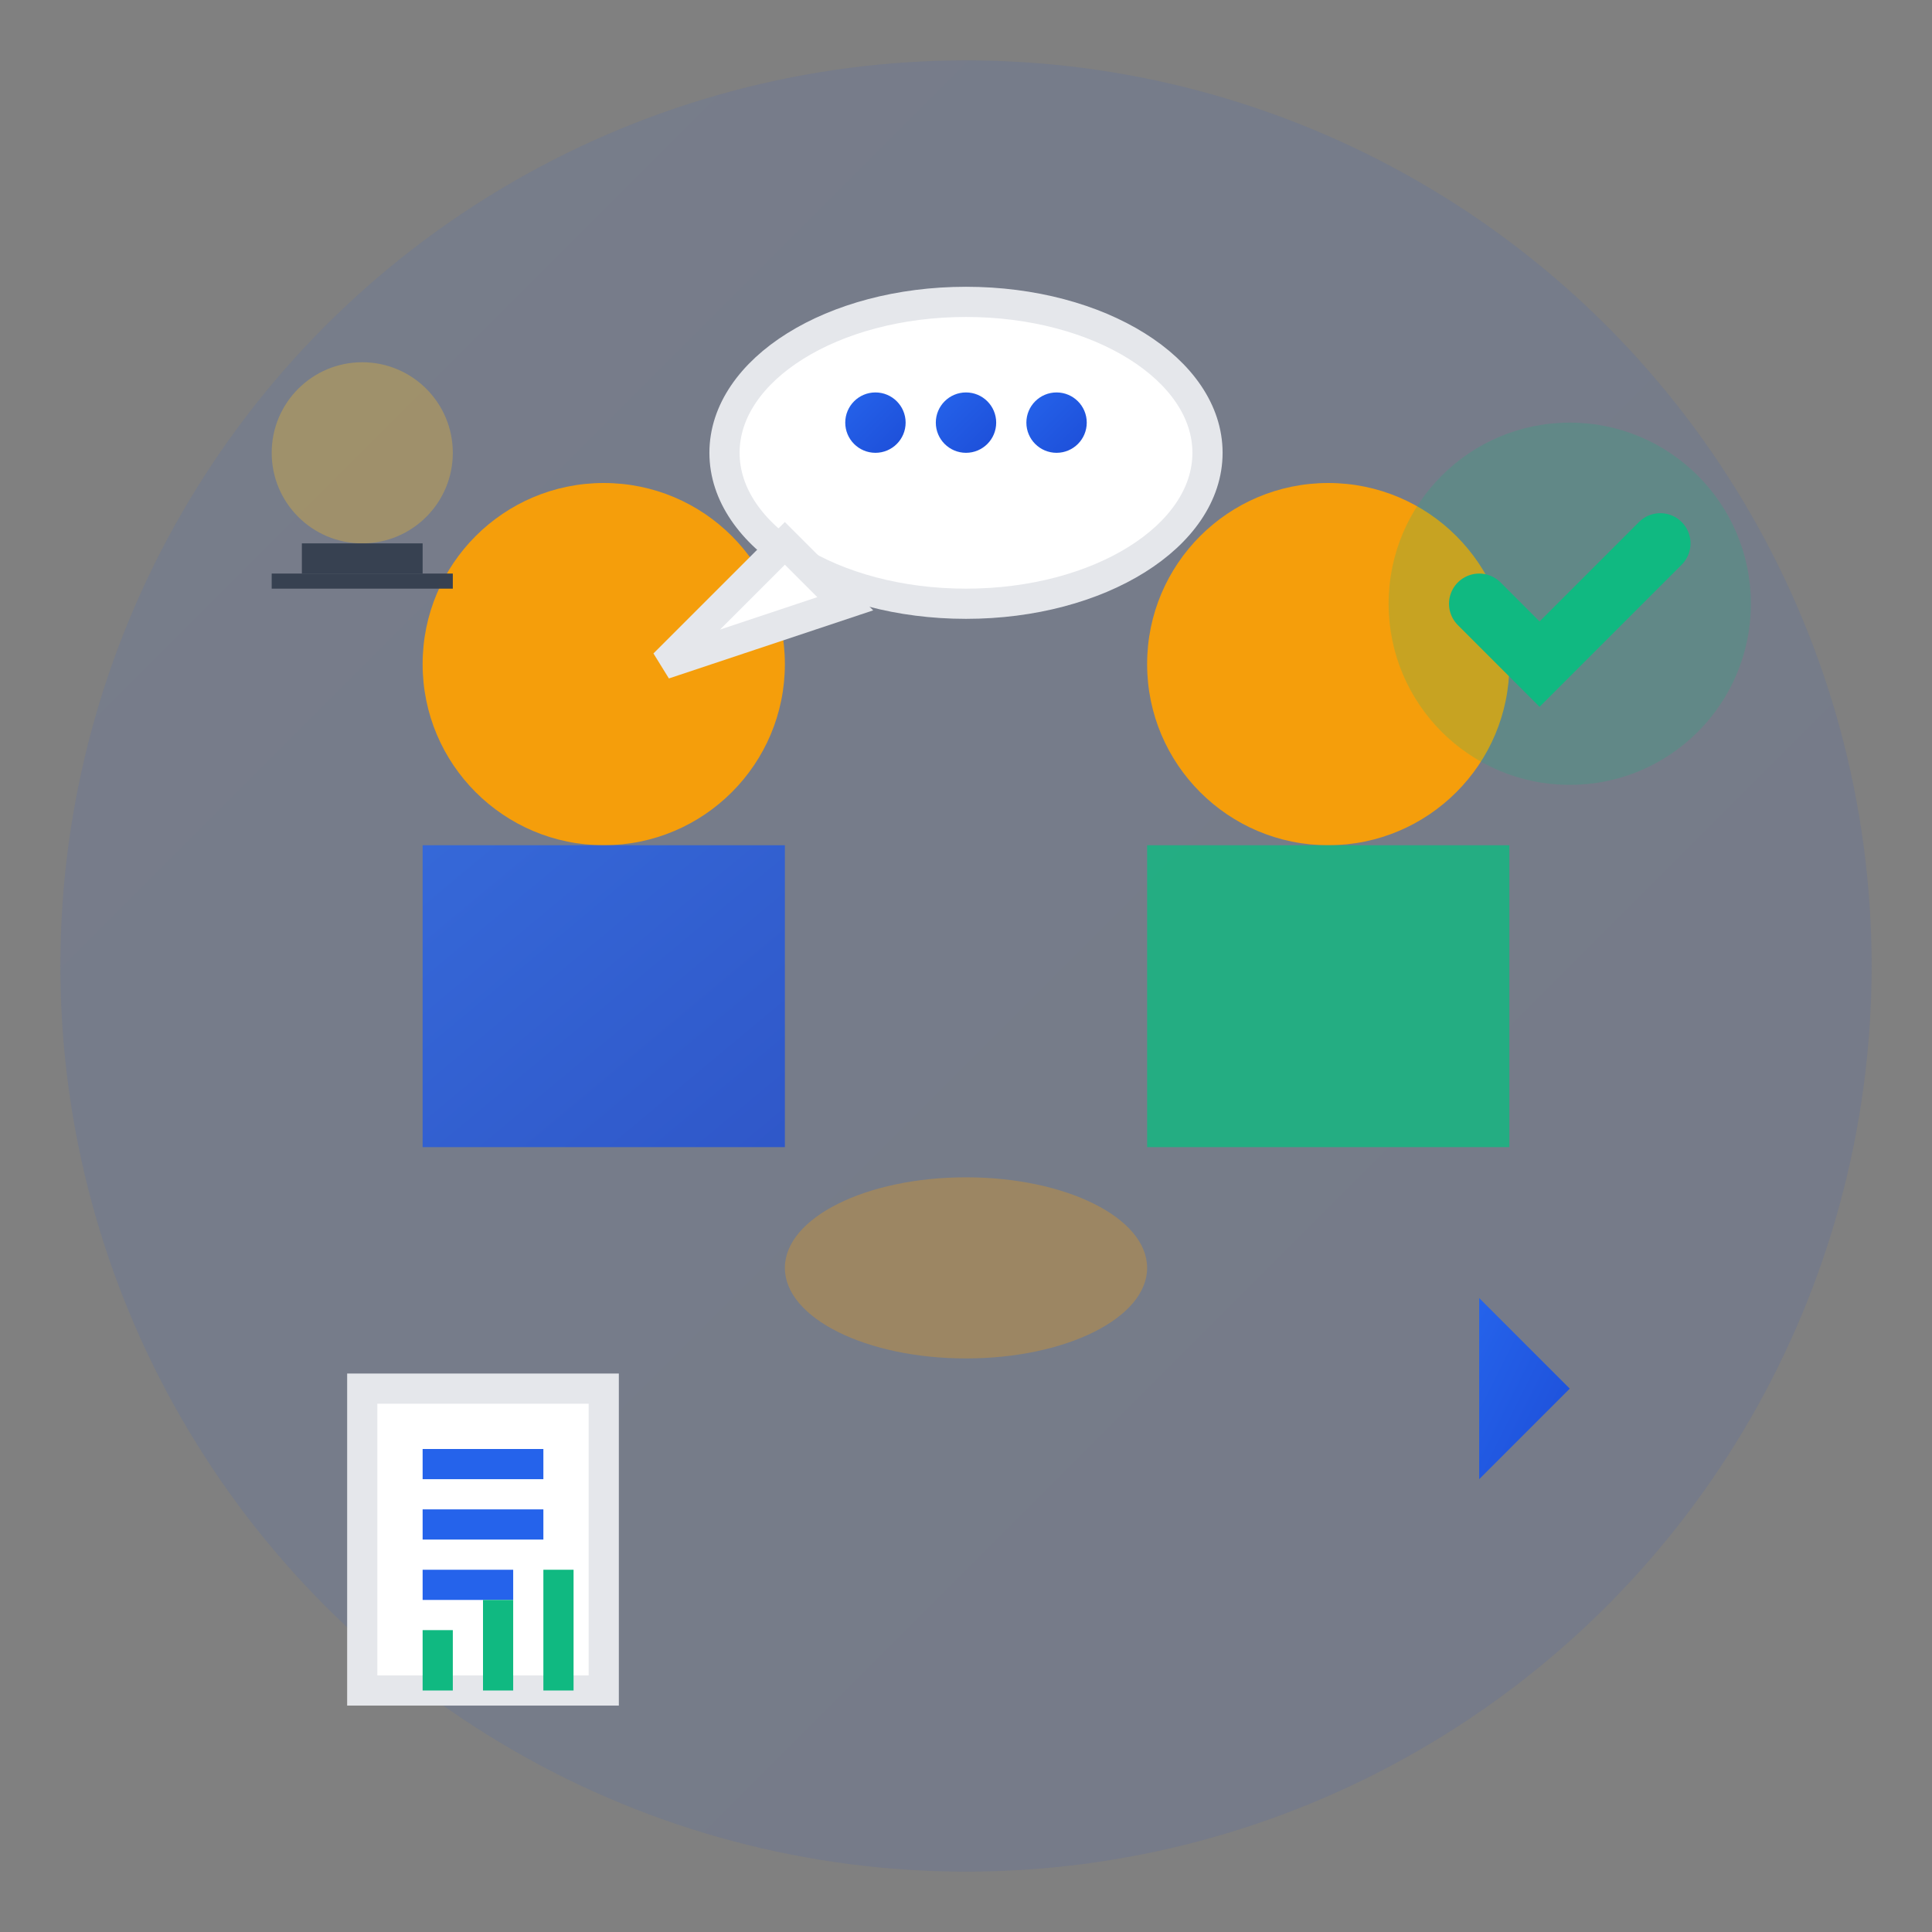 <svg xmlns="http://www.w3.org/2000/svg" viewBox="0 0 64 64" width="64" height="64">
  <rect x="0" y="0" width="64" height="64" fill="#808080" stroke="none"/>
  <defs>
    <linearGradient id="consultationGrad" x1="0%" y1="0%" x2="100%" y2="100%">
      <stop offset="0%" style="stop-color:#2563eb;stop-opacity:1" />
      <stop offset="100%" style="stop-color:#1d4ed8;stop-opacity:1" />
    </linearGradient>
  </defs>
  
  <!-- Background circle -->
  <circle cx="32" cy="32" r="30" fill="url(#consultationGrad)" opacity="0.1"/>
  
  <!-- Two people in consultation -->
  <!-- Person 1 -->
  <circle cx="20" cy="22" r="6" fill="#f59e0b"/>
  <rect x="14" y="28" width="12" height="10" fill="url(#consultationGrad)" opacity="0.8"/>
  
  <!-- Person 2 -->
  <circle cx="44" cy="22" r="6" fill="#f59e0b"/>
  <rect x="38" y="28" width="12" height="10" fill="#10b981" opacity="0.8"/>
  
  <!-- Speech bubble from person 1 -->
  <ellipse cx="32" cy="15" rx="8" ry="5" fill="white" stroke="#e5e7eb" stroke-width="1"/>
  <path d="M 26 18 L 22 22 L 28 20 Z" fill="white" stroke="#e5e7eb" stroke-width="1"/>
  
  <!-- Speech bubble content -->
  <circle cx="29" cy="14" r="1" fill="url(#consultationGrad)"/>
  <circle cx="32" cy="14" r="1" fill="url(#consultationGrad)"/>
  <circle cx="35" cy="14" r="1" fill="url(#consultationGrad)"/>
  
  <!-- Handshake -->
  <ellipse cx="32" cy="42" rx="6" ry="3" fill="#f59e0b" opacity="0.3"/>
  
  <!-- Documents/charts -->
  <rect x="12" y="46" width="8" height="10" fill="white" stroke="#e5e7eb"/>
  <rect x="14" y="48" width="4" height="1" fill="#2563eb"/>
  <rect x="14" y="50" width="4" height="1" fill="#2563eb"/>
  <rect x="14" y="52" width="3" height="1" fill="#2563eb"/>
  
  <!-- Chart in document -->
  <rect x="14" y="54" width="1" height="2" fill="#10b981"/>
  <rect x="16" y="53" width="1" height="3" fill="#10b981"/>
  <rect x="18" y="52" width="1" height="4" fill="#10b981"/>
  
  <!-- Strategy arrows -->
  <path d="M 44 46 L 52 46" fill="none" stroke="url(#consultationGrad)" stroke-width="2"/>
  <path d="M 49 43 L 52 46 L 49 49" fill="url(#consultationGrad)"/>
  
  <!-- Success indicator -->
  <circle cx="52" cy="20" r="6" fill="#10b981" opacity="0.2"/>
  <path d="M 49 20 L 51 22 L 55 18" fill="none" stroke="#10b981" stroke-width="2" stroke-linecap="round"/>
  
  <!-- Lightbulb (ideas) -->
  <circle cx="12" cy="15" r="3" fill="#fbbf24" opacity="0.3"/>
  <rect x="10" y="18" width="4" height="1" fill="#374151"/>
  <rect x="9" y="19" width="6" height="0.5" fill="#374151"/>
</svg>
